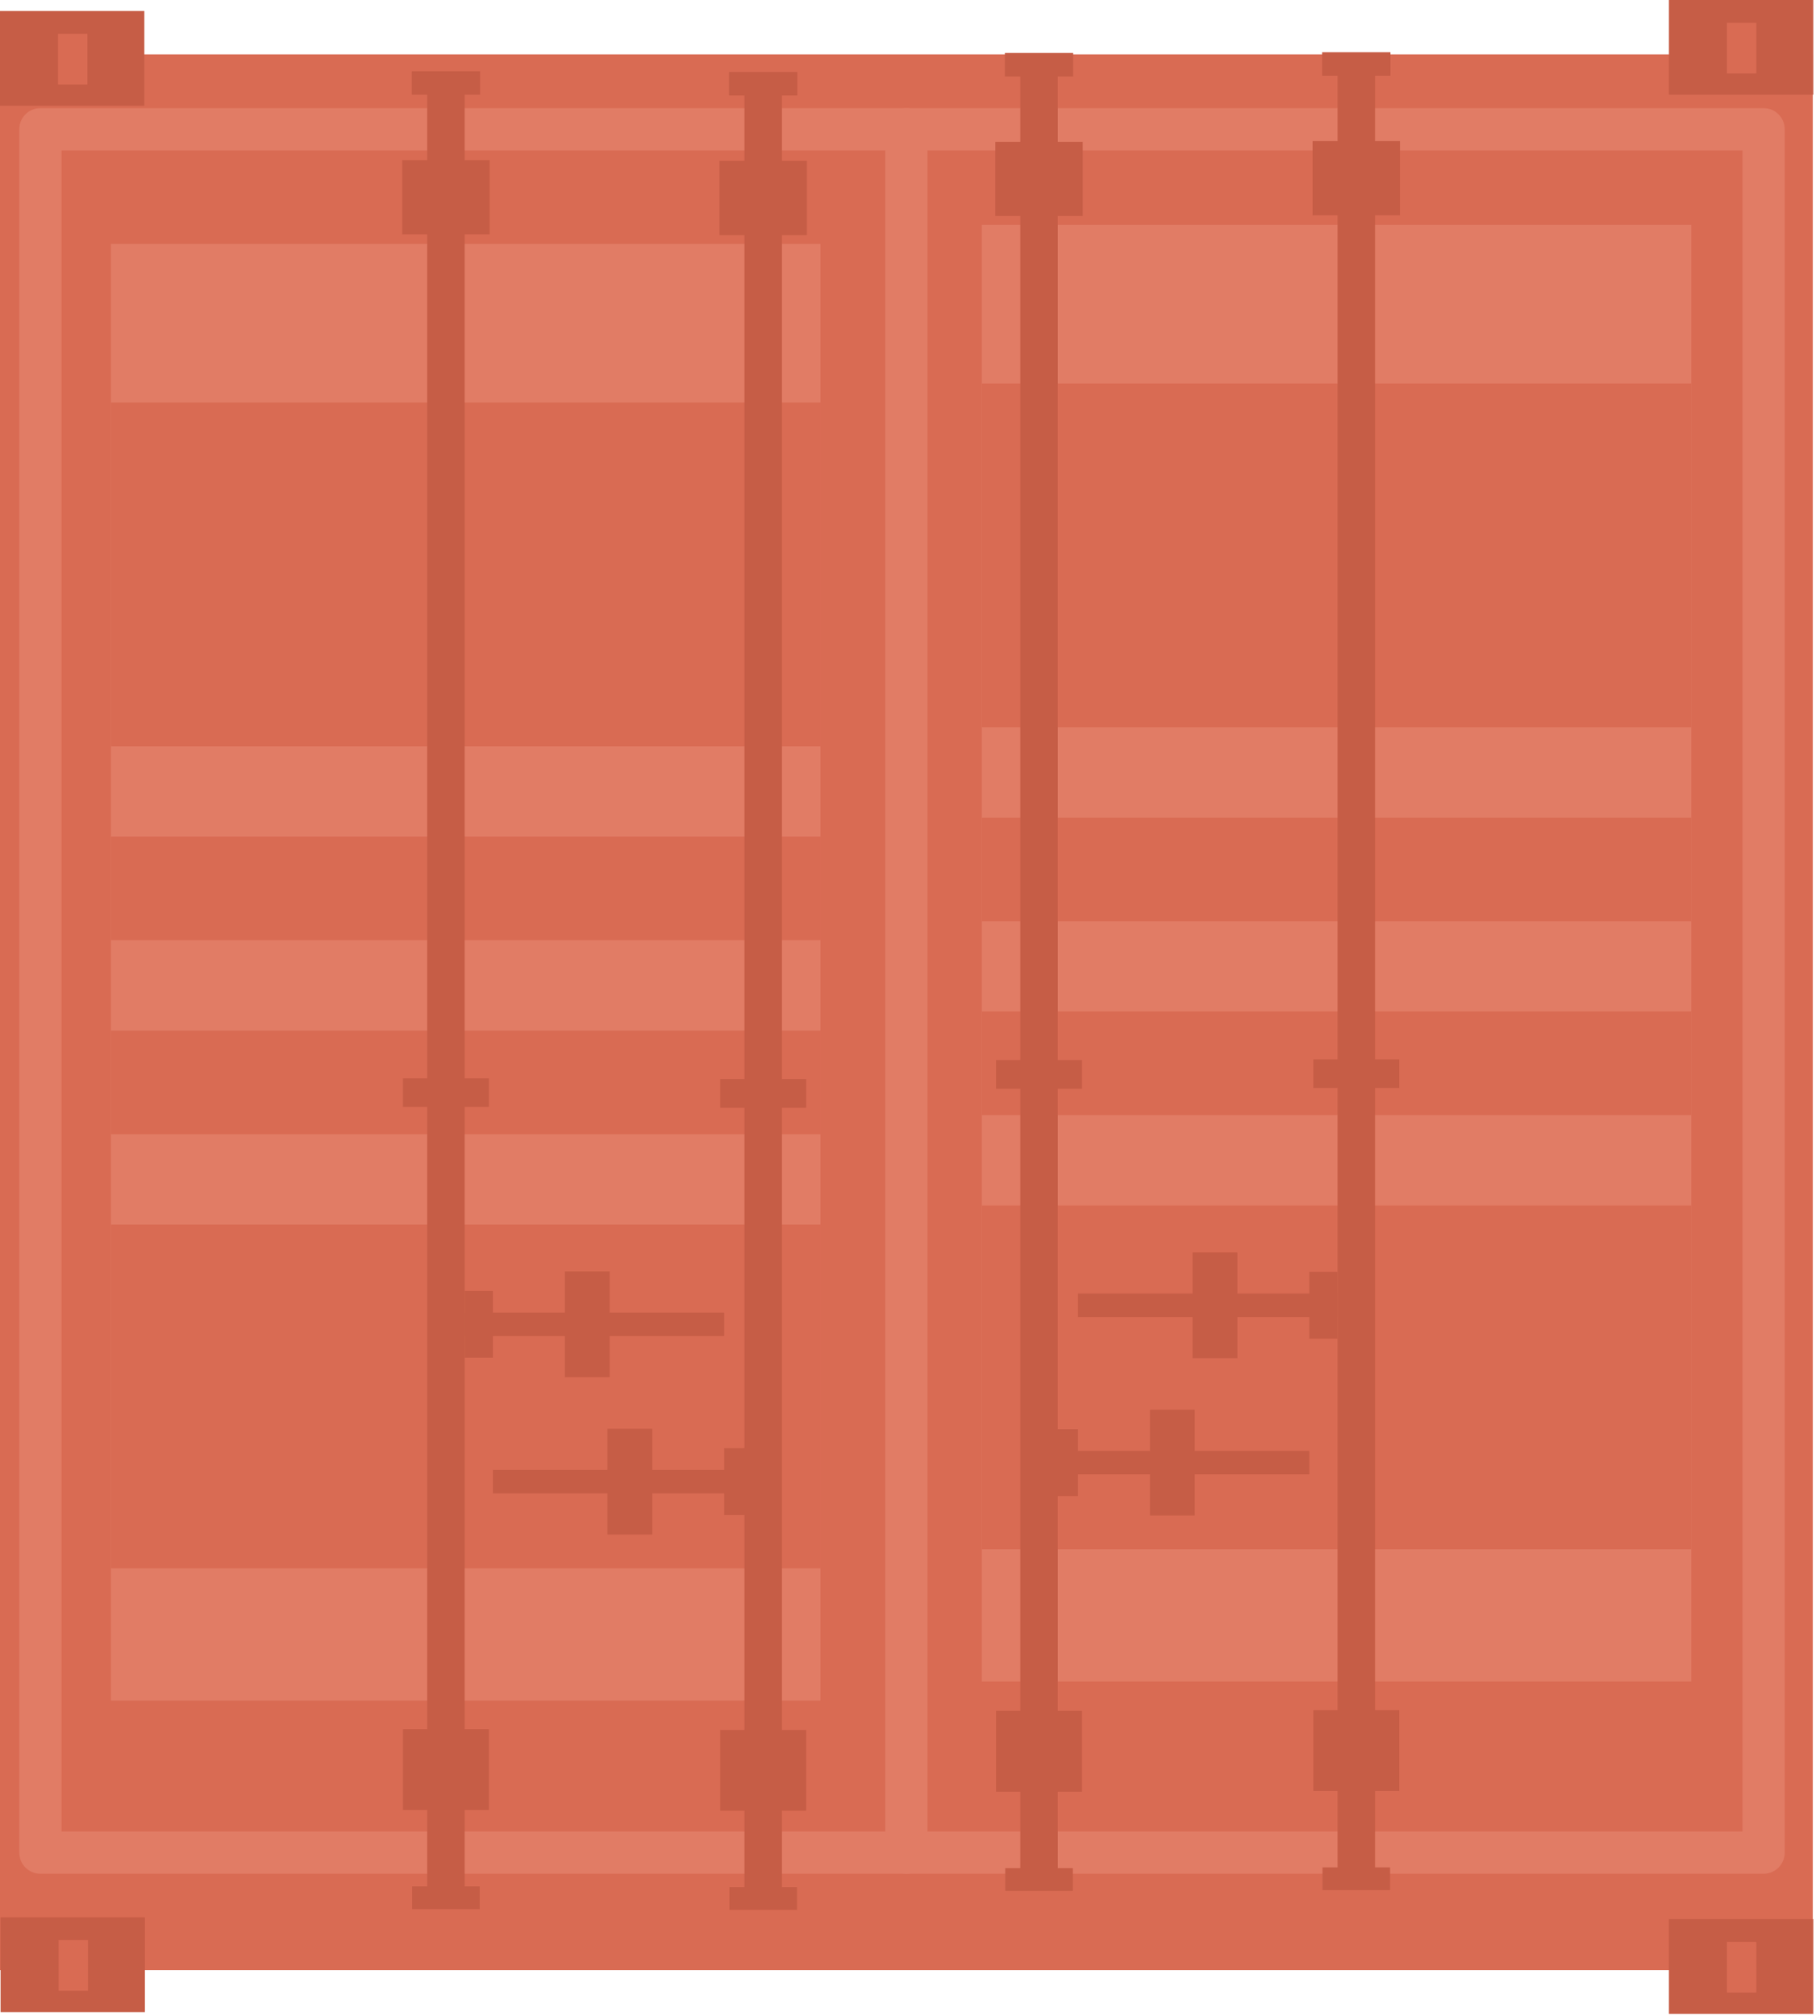 <?xml version="1.0" encoding="UTF-8"?> <svg xmlns="http://www.w3.org/2000/svg" width="93" height="103" viewBox="0 0 93 103" fill="none"> <path d="M92.632 100.664H0V2.777H92.632V100.664Z" fill="#D96B53"></path> <path d="M7.375 5.404H0V0.563H7.375V5.404Z" fill="#C65D46"></path> <path d="M4.466 4.315H2.965V1.727H4.466V4.315Z" fill="#D96B53"></path> <path d="M92.656 4.841H85.28V-3.24249e-05H92.656V4.841Z" fill="#C65D46"></path> <path d="M89.746 3.752H88.245V1.163H89.746V3.752Z" fill="#D96B53"></path> <path d="M7.403 102.808H0.029V97.967H7.403V102.808Z" fill="#C65D46"></path> <path d="M4.495 101.72H2.993V99.129H4.495V101.72Z" fill="#D96B53"></path> <path d="M92.656 102.899H85.28V98.056H92.656V102.899Z" fill="#C65D46"></path> <path d="M89.746 101.809H88.245V99.22H89.746V101.809Z" fill="#D96B53"></path> <path d="M3.144 93.579H89.038V7.685H3.144V93.579ZM90.118 95.739H2.064C1.468 95.739 0.985 95.255 0.985 94.659V6.605C0.985 6.009 1.468 5.525 2.064 5.525H90.118C90.715 5.525 91.197 6.009 91.197 6.605V94.659C91.197 95.255 90.715 95.739 90.118 95.739Z" fill="#E17C65"></path> <path d="M46.316 95.739C45.72 95.739 45.236 95.255 45.236 94.659V6.605C45.236 6.009 45.72 5.525 46.316 5.525C46.913 5.525 47.396 6.009 47.396 6.605V94.659C47.396 95.255 46.913 95.739 46.316 95.739Z" fill="#E17C65"></path> <path d="M41.925 86.889H5.668V12.461H41.925V86.889Z" fill="#E17C65"></path> <path d="M41.925 38.132H5.668V20.568H41.925V38.132Z" fill="#D96B53"></path> <path d="M41.925 80.132H5.668V62.568H41.925V80.132Z" fill="#D96B53"></path> <path d="M41.925 48.041H5.668V42.749H41.925V48.041Z" fill="#D96B53"></path> <path d="M41.925 57.951H5.668V52.659H41.925V57.951Z" fill="#D96B53"></path> <path d="M23.743 96.911H21.829V3.791H23.743V96.911Z" fill="#C65D46"></path> <path d="M24.531 4.841H21.041V3.64H24.531V4.841Z" fill="#C65D46"></path> <path d="M25.019 11.972H20.552V8.183H25.019V11.972Z" fill="#C65D46"></path> <path d="M24.981 56.563H20.59V55.099H24.981V56.563Z" fill="#C65D46"></path> <path d="M24.981 92.481H20.59V88.352H24.981V92.481Z" fill="#C65D46"></path> <path d="M24.512 97.549H21.059V96.385H24.512V97.549Z" fill="#C65D46"></path> <path d="M37.008 68.267H23.743V67.065H37.008V68.267Z" fill="#C65D46"></path> <path d="M31.152 70.368H28.863V64.963H31.152V70.368Z" fill="#C65D46"></path> <path d="M25.185 69.373H23.743V65.959H25.185V69.373Z" fill="#C65D46"></path> <path d="M39.956 96.948H38.041V3.828H39.956V96.948Z" fill="#C65D46"></path> <path d="M40.744 4.879H37.253V3.677H40.744V4.879Z" fill="#C65D46"></path> <path d="M41.231 12.011H36.765V8.219H41.231V12.011Z" fill="#C65D46"></path> <path d="M41.194 56.6H36.803V55.136H41.194V56.6Z" fill="#C65D46"></path> <path d="M41.194 92.519H36.803V88.391H41.194V92.519Z" fill="#C65D46"></path> <path d="M40.725 97.585H37.272V96.423H40.725V97.585Z" fill="#C65D46"></path> <path d="M25.185 76.304H38.449V75.104H25.185V76.304Z" fill="#C65D46"></path> <path d="M31.04 78.407H33.33V73.003H31.04V78.407Z" fill="#C65D46"></path> <path d="M37.008 77.412H38.449V73.996H37.008V77.412Z" fill="#C65D46"></path> <path d="M50.166 85.916H86.424V11.488H50.166V85.916Z" fill="#E17C65"></path> <path d="M50.166 37.161H86.424V19.595H50.166V37.161Z" fill="#D96B53"></path> <path d="M50.166 79.161H86.424V61.595H50.166V79.161Z" fill="#D96B53"></path> <path d="M50.166 47.071H86.424V41.777H50.166V47.071Z" fill="#D96B53"></path> <path d="M50.166 56.979H86.424V51.685H50.166V56.979Z" fill="#D96B53"></path> <path d="M68.349 95.939H70.263V2.817H68.349V95.939Z" fill="#C65D46"></path> <path d="M67.56 3.868H71.05V2.668H67.56V3.868Z" fill="#C65D46"></path> <path d="M67.072 11H71.538V7.209H67.072V11Z" fill="#C65D46"></path> <path d="M67.109 55.589H71.501V54.127H67.109V55.589Z" fill="#C65D46"></path> <path d="M67.109 91.509H71.501V87.381H67.109V91.509Z" fill="#C65D46"></path> <path d="M67.578 96.576H71.032V95.412H67.578V96.576Z" fill="#C65D46"></path> <path d="M55.084 67.295H68.349V66.093H55.084V67.295Z" fill="#C65D46"></path> <path d="M60.938 69.396H63.228V63.991H60.938V69.396Z" fill="#C65D46"></path> <path d="M66.906 68.401H68.349V64.985H66.906V68.401Z" fill="#C65D46"></path> <path d="M52.136 95.976H54.05V2.855H52.136V95.976Z" fill="#C65D46"></path> <path d="M51.348 3.907H54.838V2.705H51.348V3.907Z" fill="#C65D46"></path> <path d="M50.86 11.037H55.326V7.247H50.86V11.037Z" fill="#C65D46"></path> <path d="M50.897 55.628H55.289V54.164H50.897V55.628Z" fill="#C65D46"></path> <path d="M50.897 91.547H55.289V87.417H50.897V91.547Z" fill="#C65D46"></path> <path d="M51.366 96.615H54.82V95.451H51.366V96.615Z" fill="#C65D46"></path> <path d="M66.906 75.332H53.641V74.131H66.906V75.332Z" fill="#C65D46"></path> <path d="M61.05 77.435H58.763V72.029H61.05V77.435Z" fill="#C65D46"></path> <path d="M55.084 76.44H53.641V73.024H55.084V76.44Z" fill="#C65D46"></path> </svg> 